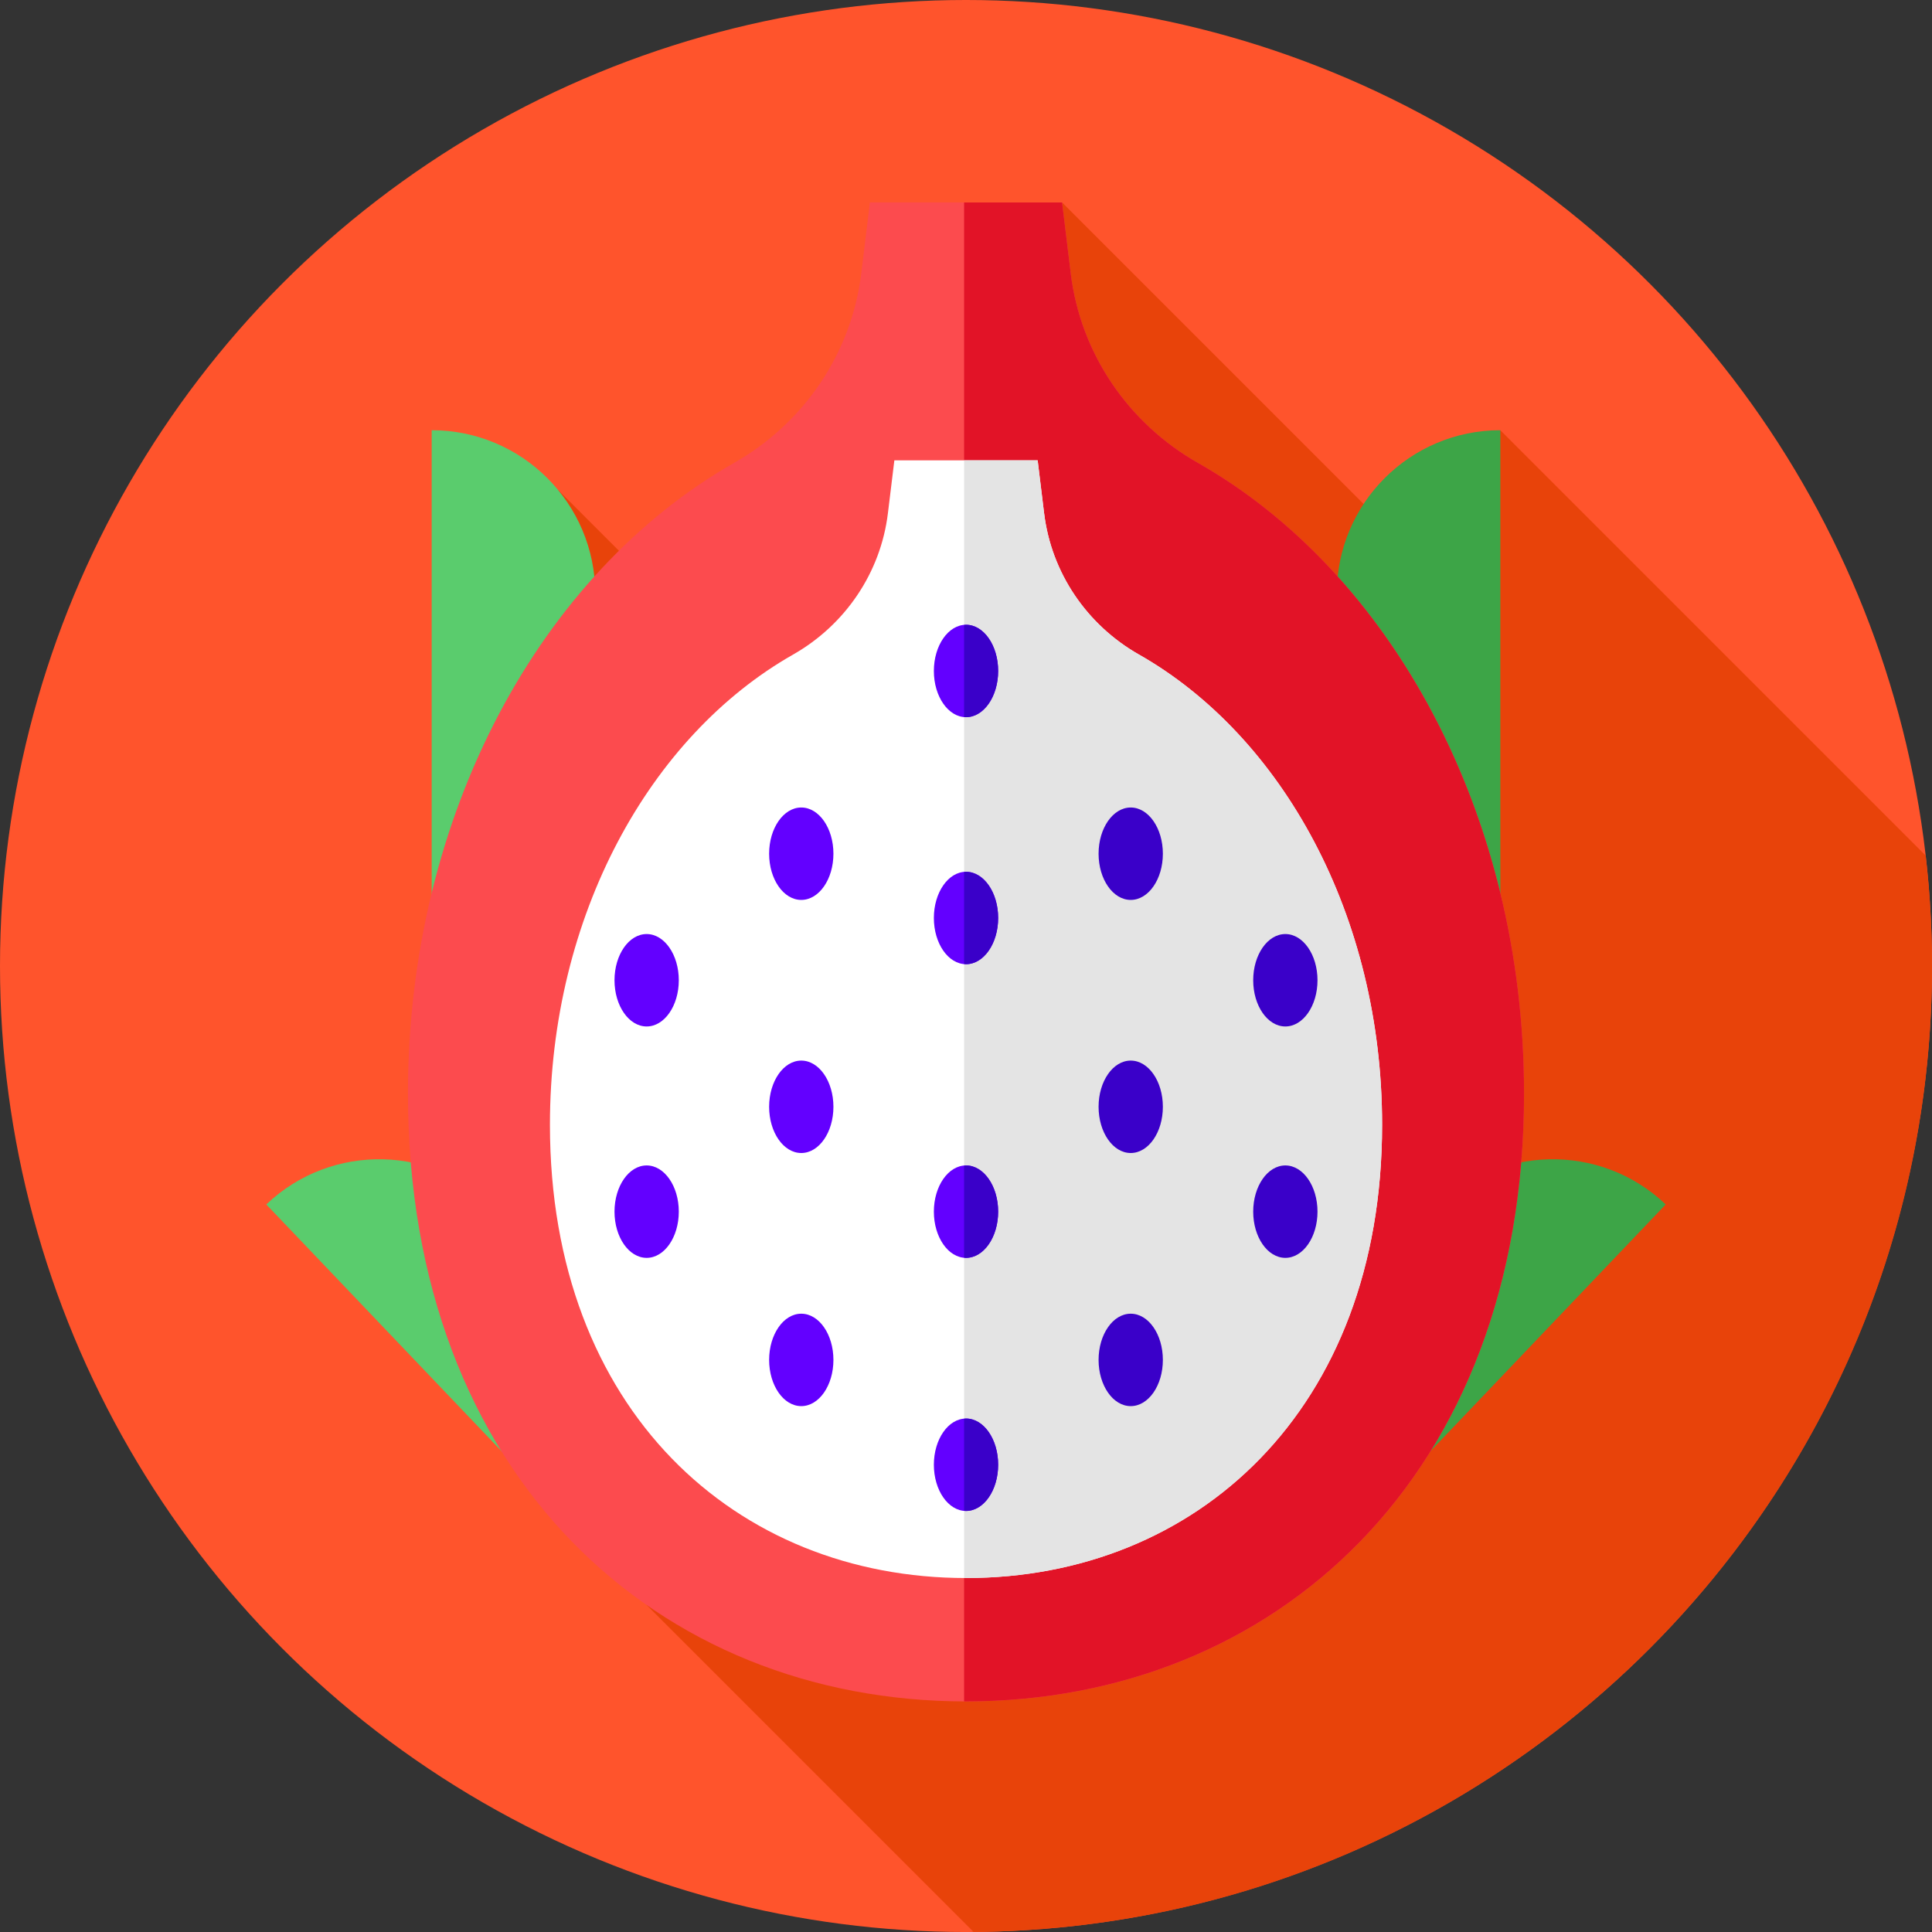<?xml version="1.0" encoding="UTF-8"?> <svg xmlns="http://www.w3.org/2000/svg" id="Layer_1" data-name="Layer 1" viewBox="0 0 85.039 85.039"><rect x="0" y="0" width="85.039" height="85.039" fill="#333333" stroke="none"/><defs><style> .cls-1 { fill: #6300ff; } .cls-2 { fill: #e21327; } .cls-3 { fill: #fff; } .cls-4 { fill: #3a00c9; } .cls-5 { fill: #3da547; } .cls-6 { fill: #fc4b4e; } .cls-7 { fill: #e8430a; } .cls-8 { fill: #e4e4e4; } .cls-9 { fill: #ff542c; } .cls-10 { fill: #5acc6d; } </style></defs><circle class="cls-9" cx="42.52" cy="42.52" r="42.52"></circle><path class="cls-7" d="M85.039,42.52c0-1.644-.097-3.265-.278-4.861l-18.722-18.722-2.166,7.099-17.124-17.124-.472,34.365-21.726-21.726,3.912,49.095,14.39,14.39c23.329-.179,42.186-19.144,42.186-42.515Z"></path><path class="cls-10" d="M26.201,32.959l-7.2,7.173v-21.196h0c3.976,0,7.2,3.224,7.2,7.2v6.823Z"></path><path class="cls-10" d="M26.608,58.193l-.261,10.16-14.626-15.338h0c2.878-2.744,7.435-2.636,10.179.241l4.708,4.937Z"></path><path class="cls-5" d="M58.839,32.959l7.2,7.173v-21.196h0c-3.976,0-7.2,3.224-7.2,7.2v6.823Z"></path><path class="cls-5" d="M58.431,58.193l.261,10.16,14.626-15.338h0c-2.878-2.744-7.435-2.636-10.179.241l-4.708,4.937Z"></path><path class="cls-6" d="M47.13,12.036l-.381-3.125h-8.459l-.381,3.125c-.429,3.515-2.522,6.59-5.6,8.34-8.468,4.815-14.352,15.433-14.352,27.759,0,16.853,10.997,26.755,24.562,26.755s24.562-9.902,24.562-26.755c0-12.326-5.883-22.945-14.352-27.759-3.078-1.75-5.171-4.825-5.6-8.34Z"></path><path class="cls-2" d="M52.73,20.376c-3.078-1.75-5.171-4.825-5.6-8.34l-.381-3.125h-4.313v65.978c.028,0,.056,0,.084,0,13.565,0,24.562-9.902,24.562-26.755,0-12.327-5.883-22.945-14.352-27.759Z"></path><path class="cls-3" d="M45.957,22.593l-.284-2.33h-6.307l-.284,2.33c-.32,2.62-1.881,4.914-4.175,6.219-6.314,3.59-10.701,11.507-10.701,20.698,0,12.566,8.199,19.949,18.314,19.949s18.314-7.383,18.314-19.949c0-9.191-4.387-17.108-10.701-20.698-2.295-1.305-3.856-3.598-4.175-6.219Z"></path><path class="cls-8" d="M50.133,28.811c-2.295-1.305-3.856-3.598-4.175-6.219l-.284-2.33h-3.237v49.195c.028,0,.056,0,.084,0,10.115,0,18.314-7.383,18.314-19.949,0-9.191-4.387-17.108-10.701-20.698Z"></path><g><ellipse class="cls-1" cx="35.269" cy="37.577" rx="1.415" ry="2.034"></ellipse><ellipse class="cls-4" cx="49.77" cy="37.577" rx="1.415" ry="2.034"></ellipse></g><g><ellipse class="cls-1" cx="35.269" cy="48.717" rx="1.415" ry="2.034"></ellipse><ellipse class="cls-4" cx="49.77" cy="48.717" rx="1.415" ry="2.034"></ellipse></g><ellipse class="cls-1" cx="42.52" cy="40.406" rx="1.415" ry="2.034"></ellipse><ellipse class="cls-1" cx="42.52" cy="53.332" rx="1.415" ry="2.034"></ellipse><ellipse class="cls-1" cx="42.52" cy="29.534" rx="1.415" ry="2.034"></ellipse><g><ellipse class="cls-4" cx="56.576" cy="53.332" rx="1.415" ry="2.034"></ellipse><ellipse class="cls-1" cx="28.463" cy="53.332" rx="1.415" ry="2.034"></ellipse></g><g><ellipse class="cls-4" cx="56.576" cy="43.147" rx="1.415" ry="2.034"></ellipse><ellipse class="cls-1" cx="28.463" cy="43.147" rx="1.415" ry="2.034"></ellipse></g><g><ellipse class="cls-1" cx="35.269" cy="59.858" rx="1.415" ry="2.034"></ellipse><ellipse class="cls-4" cx="49.77" cy="59.858" rx="1.415" ry="2.034"></ellipse></g><ellipse class="cls-1" cx="42.52" cy="64.473" rx="1.415" ry="2.034"></ellipse><path class="cls-4" d="M42.52,38.373c-.028,0-.056.004-.084.006v4.055c.028.002.055.006.084.006.781,0,1.415-.91,1.415-2.034s-.633-2.033-1.415-2.033Z"></path><path class="cls-4" d="M42.52,51.299c-.028,0-.056.004-.084.006v4.055c.028.002.055.006.084.006.781,0,1.415-.911,1.415-2.034s-.633-2.034-1.415-2.034Z"></path><path class="cls-4" d="M42.52,27.501c-.028,0-.056.004-.084.006v4.055c.028.002.055.006.084.006.781,0,1.415-.911,1.415-2.034s-.633-2.034-1.415-2.034Z"></path><path class="cls-4" d="M42.52,62.439c-.028,0-.056.004-.084.006v4.055c.028.002.055.006.084.006.781,0,1.415-.91,1.415-2.034s-.633-2.034-1.415-2.034Z"></path></svg> 